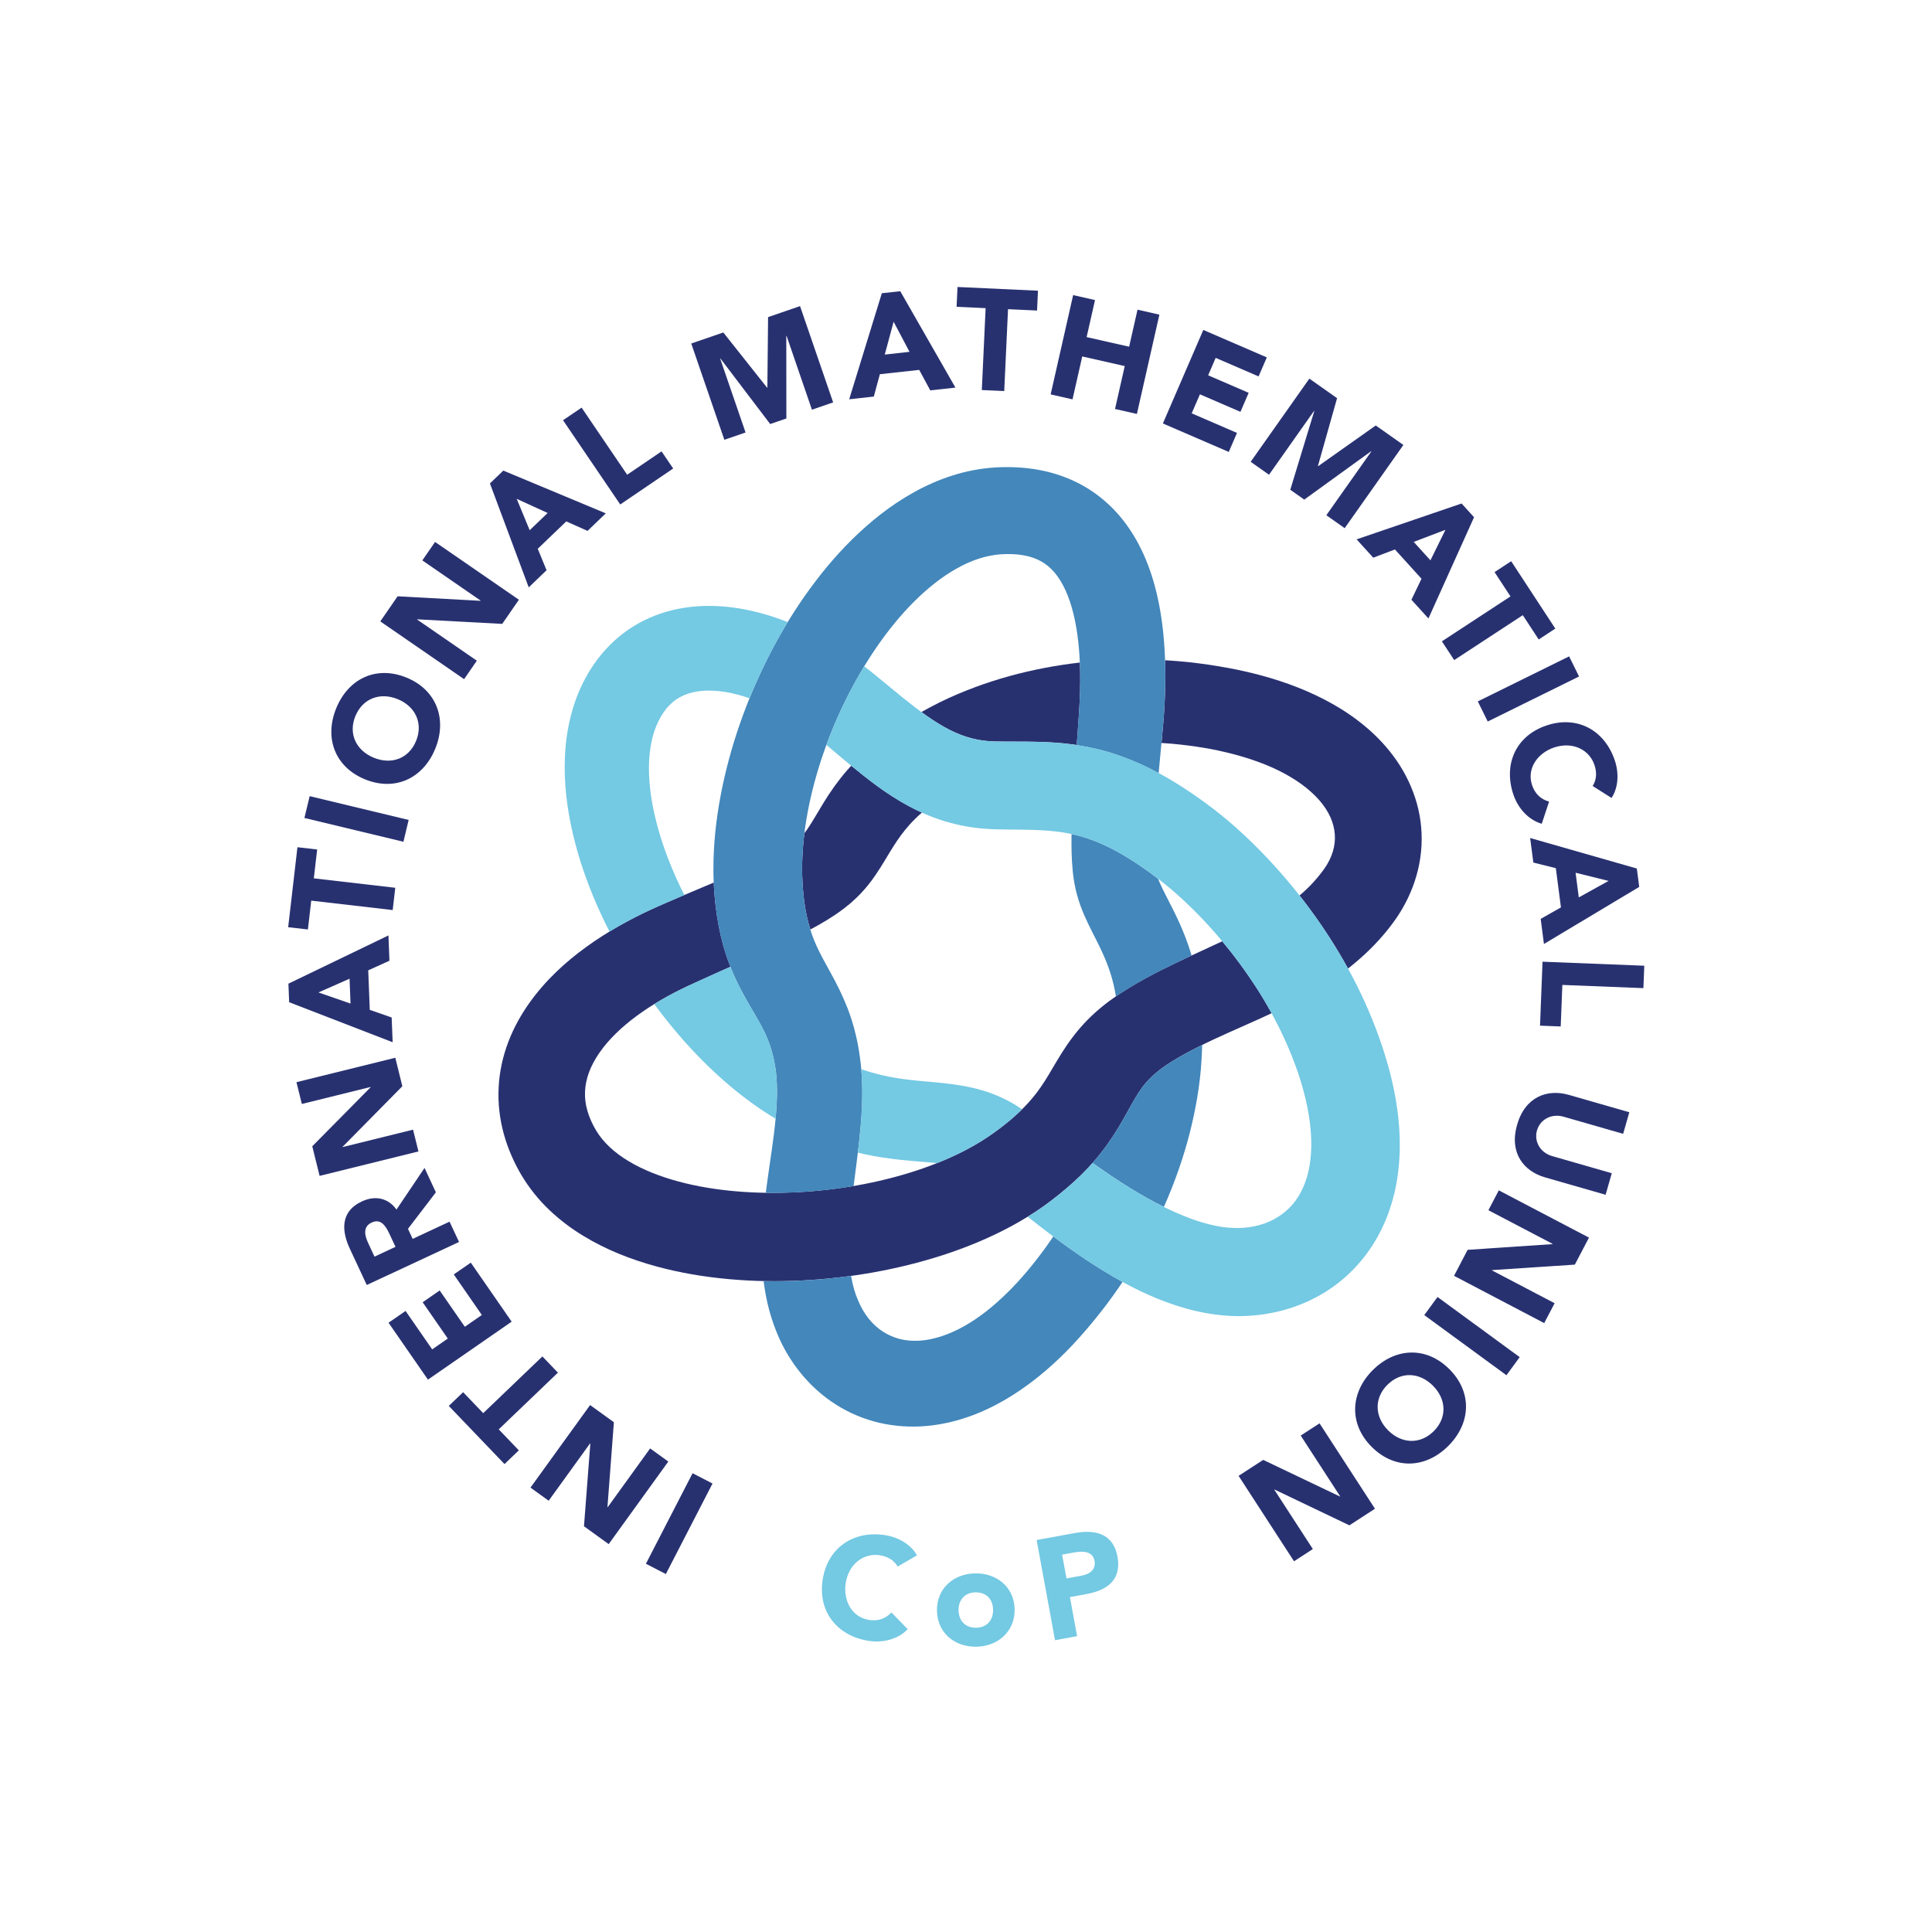 <?xml version="1.0" encoding="UTF-8"?><svg id="Layer_5" xmlns="http://www.w3.org/2000/svg" viewBox="0 0 900 900"><defs><style>.cls-1{fill:#74c9e3;}.cls-2{fill:#4387bb;}.cls-3{fill:#283170;}</style></defs><path class="cls-3" d="m322.63,686.29l9.29,4.79-21.74,42.17-9.29-4.79,21.74-42.17Z"/><path class="cls-3" d="m311.32,680.86l-27.77,38.45-11.51-8.32,2.96-38.53-.11-.08-19.3,26.72-8.47-6.12,27.77-38.45,11.08,8-2.99,39.49.11.08,19.77-27.37,8.47,6.12Z"/><path class="cls-3" d="m235.02,682.02l-25.96-27.09,6.68-6.4,9.36,9.77,27.57-26.42,7.23,7.55-27.57,26.42,9.36,9.77-6.67,6.4Z"/><path class="cls-3" d="m199.35,642.68l-18.35-26.5,7.93-5.49,12.4,17.9,7.27-5.04-11.71-16.91,7.93-5.49,11.71,16.91,7.93-5.49-13.08-18.89,7.93-5.49,19.04,27.49-39,27.01Z"/><path class="cls-3" d="m213.85,578.56l-43,20.04-7.9-16.94c-3.62-7.77-4.8-17.13,5.64-22,6.32-2.94,12.3-1.52,16.11,3.8l13.06-19.39,5.29,11.36-13,17,2.18,4.68,17.19-8.01,4.42,9.47Zm-32.36-3.62c-2.04-4.37-4.29-7.31-8.36-5.42-3.52,1.64-3.76,4.93-1.67,9.43l3,6.44,9.78-4.56-2.75-5.89Z"/><path class="cls-3" d="m194.93,536.39l-46.05,11.38-3.41-13.79,27.17-27.49-.03-.13-32,7.91-2.51-10.15,46.05-11.38,3.28,13.27-27.82,28.2.03.13,32.78-8.1,2.51,10.15Z"/><path class="cls-3" d="m182.9,485.51l-48.2-18.64-.34-8.64,46.6-22.47.46,11.78-9.88,4.48.72,18.41,10.2,3.56.45,11.52Zm-19.61-18.01l-.45-11.58-14.5,6.4,14.95,5.18Z"/><path class="cls-3" d="m134.24,431.94l4.32-37.27,9.19,1.06-1.56,13.44,37.94,4.39-1.2,10.38-37.94-4.39-1.56,13.44-9.19-1.06Z"/><path class="cls-3" d="m190.37,381.96l-2.44,10.16-46.12-11.08,2.44-10.16,46.12,11.08Z"/><path class="cls-3" d="m189.4,315.66c13.95,5.71,19,19.36,13.36,33.13-5.66,13.83-18.75,19.98-32.76,14.24-14.01-5.74-19.03-19.3-13.36-33.13,5.71-13.95,18.81-19.95,32.76-14.24Zm4.44,29.47c3.35-8.18-.3-16.05-8.55-19.43-8.25-3.38-16.37-.33-19.75,7.91-3.33,8.12.27,15.96,8.58,19.37,8.25,3.38,16.34.4,19.72-7.85Z"/><path class="cls-3" d="m216.21,316.39l-39.05-26.92,8.06-11.69,38.58,2.1.08-.11-27.14-18.71,5.93-8.6,39.05,26.92-7.76,11.25-39.55-2.12-.08.11,27.8,19.16-5.93,8.6Z"/><path class="cls-3" d="m246.3,273.62l-18.07-48.41,6.23-5.99,47.74,19.92-8.5,8.17-9.91-4.42-13.29,12.76,4.11,9.99-8.31,7.98Zm.45-26.62l8.36-8.03-14.41-6.59,6.05,14.62Z"/><path class="cls-3" d="m292.15,221.15l16.02-10.88,5.42,7.98-24.66,16.75-26.65-39.24,8.65-5.87,21.23,31.26Z"/><path class="cls-3" d="m322,160.02l14.95-5.14,20.39,25.72.13-.04.33-32.84,14.89-5.12,15.42,44.85-9.88,3.4-11.82-34.4-.13.04.04,38.45-7.54,2.59-23.16-30.5-.13.04,11.82,34.4-9.88,3.4-15.42-44.85Z"/><path class="cls-3" d="m395.59,186l15.2-49.4,8.59-.94,25.7,44.9-11.72,1.29-5.16-9.54-18.32,2.01-2.83,10.42-11.46,1.26Zm16.58-20.83l11.52-1.27-7.41-14.02-4.12,15.28Z"/><path class="cls-3" d="m446.05,133.69l37.48,1.73-.43,9.24-13.52-.63-1.77,38.15-10.44-.48,1.77-38.15-13.52-.63.43-9.24Z"/><path class="cls-3" d="m499.91,137.47l10.19,2.31-3.91,17.25,19.8,4.48,3.91-17.25,10.19,2.31-10.48,46.26-10.19-2.31,4.53-19.99-19.8-4.48-4.53,19.99-10.19-2.31,10.48-46.26Z"/><path class="cls-3" d="m560.55,153.7l29.58,12.79-3.83,8.86-19.99-8.64-3.51,8.12,18.88,8.16-3.83,8.86-18.88-8.16-3.83,8.86,21.1,9.12-3.83,8.86-30.69-13.26,18.82-43.55Z"/><path class="cls-3" d="m609.94,176.37l12.92,9.12-8.92,31.59.11.08,26.83-18.96,12.87,9.08-27.35,38.76-8.54-6.03,20.98-29.73-.11-.08-31.16,22.54-6.51-4.6,11.18-36.64-.11-.08-20.98,29.73-8.54-6.03,27.35-38.76Z"/><path class="cls-3" d="m631.96,251.25l48.9-16.7,5.81,6.4-21.25,47.16-7.92-8.73,4.69-9.78-12.38-13.64-10.1,3.83-7.75-8.53Zm26.6,1.19l7.79,8.58,7-14.22-14.79,5.64Z"/><path class="cls-3" d="m703.96,261.43l20.56,31.39-7.73,5.07-7.42-11.32-31.95,20.93-5.73-8.74,31.95-20.93-7.42-11.32,7.73-5.07Z"/><path class="cls-3" d="m693.04,336.11l-4.62-9.37,42.54-20.98,4.62,9.37-42.54,20.98Z"/><path class="cls-3" d="m750.7,371.71l-8.77-5.55c1.88-3.03,1.97-6.38.85-9.75-2.35-7.05-10-11.14-18.83-8.2-7.5,2.5-12.88,9.66-10.25,17.54,1.29,3.88,3.96,6.59,7.92,7.67l-3.41,10.32c-6.4-1.82-11.19-7.5-13.24-13.66-4.71-14.11,1.18-27.37,15.55-32.16,14.24-4.75,27.01,2.22,31.74,16.39,1.97,5.91,1.65,12.58-1.54,17.39Z"/><path class="cls-3" d="m712.82,390.38l49.68,14.21,1.11,8.57-44.38,26.58-1.52-11.69,9.44-5.35-2.38-18.27-10.48-2.62-1.49-11.43Zm21.15,16.17l1.49,11.49,13.87-7.68-15.36-3.81Z"/><path class="cls-3" d="m727.8,458.82l-.76,19.35-9.64-.38,1.17-29.79,47.4,1.87-.41,10.44-37.76-1.49Z"/><path class="cls-3" d="m756.1,528.17l-27.75-7.97c-5.41-1.55-10.83,1.07-12.37,6.42-1.37,4.76,1.17,10.23,7.1,11.94l27.75,7.97-2.88,10.04-28.2-8.1c-9.92-2.85-16.81-11.38-13.03-24.51,3.77-13.14,14.16-16.78,24.08-13.93l28.2,8.1-2.88,10.05Z"/><path class="cls-3" d="m698.2,554.51l42.01,22.02-6.59,12.58-38.56,2.56-.06.12,29.2,15.3-4.85,9.26-42.01-22.02,6.34-12.11,39.52-2.66.06-.12-29.91-15.67,4.85-9.26Z"/><path class="cls-3" d="m663.48,612.62l6.17-8.43,38.28,28.02-6.17,8.43-38.28-28.02Z"/><path class="cls-3" d="m639.04,674.06c-10.69-10.63-10.12-25.17.36-35.72,10.53-10.6,24.98-11.26,35.72-.58,10.74,10.67,10.17,25.12-.36,35.72-10.63,10.69-25.03,11.21-35.72.58Zm7.21-28.92c-6.23,6.27-5.88,14.94.44,21.22,6.32,6.28,14.99,6.59,21.27.27,6.19-6.22,5.88-14.85-.49-21.17-6.32-6.28-14.94-6.63-21.22-.31Z"/><path class="cls-3" d="m614.69,663.04l25.82,39.79-11.91,7.73-34.86-16.67-.11.07,17.94,27.65-8.77,5.69-25.82-39.79,11.46-7.44,35.75,17.06.11-.07-18.38-28.32,8.77-5.69Z"/><path class="cls-1" d="m427.15,724.54l-8.97,5.22c-1.82-3.07-4.75-4.69-8.25-5.25-7.34-1.17-14.5,3.73-15.96,12.93-1.24,7.81,2.63,15.88,10.83,17.19,4.04.64,7.67-.47,10.46-3.49l7.58,7.79c-4.57,4.84-11.82,6.46-18.23,5.44-14.69-2.34-23.74-13.68-21.36-28.63,2.36-14.82,14.44-22.94,29.19-20.59,6.15.98,11.93,4.34,14.72,9.4Z"/><path class="cls-1" d="m472.65,749.73c.17,10.32-7.83,17.21-17.81,17.37-10.05.16-18.19-6.34-18.36-16.79-.17-10.38,7.76-17.21,17.81-17.37s18.19,6.41,18.36,16.79Zm-17.95,8.53c4.89-.08,7.99-3.34,7.91-8.37-.08-5.09-3.28-8.19-8.24-8.11-4.89.08-7.92,3.55-7.84,8.37.08,4.89,3.21,8.19,8.17,8.11Z"/><path class="cls-1" d="m491.47,764.07l-8.57-46.66,17.66-3.24c11.2-2.06,18.23,1.35,20,10.97,1.82,9.89-3.57,15.44-14.31,17.41l-7.84,1.44,3.34,18.19-10.28,1.89Zm5.34-28.78l7.05-1.29c4.09-.75,6.72-3.07,6.02-6.9-.67-3.62-3.77-4.96-9.57-3.9l-5.54,1.02,2.03,11.07Z"/><path class="cls-3" d="m453.98,320.22c-5.39,1.99-10.73,4.26-16.03,6.85-2.93,1.47-5.83,3-8.72,4.62.81.6,1.63,1.18,2.43,1.75,3.68,2.59,7.26,4.8,10.75,6.58,3.5,1.74,6.91,3.09,10.36,3.95,3.45.89,6.97,1.35,10.69,1.42l.72.02h.91s1.83.03,1.83.03l3.76.02,7.88.03c5.42.05,11.27.22,17.37.84,1.86.19,3.75.45,5.65.73l.45-6.05.52-7.55.23-3.66.19-3.56c.27-5.95.32-11.85.07-17.6-5.41.63-10.81,1.44-16.18,2.46-11.13,2.11-22.11,5.1-32.88,9.11Z"/><path class="cls-3" d="m396.74,420.26c1.44-1.24,2.8-2.57,4.11-3.92,2.59-2.71,4.83-5.58,6.7-8.28,3.77-5.46,6.24-10.1,8.7-13.88,2.42-3.82,4.74-6.96,7.38-9.92,1.78-2,3.75-3.9,5.85-5.74-1.94-.87-3.84-1.8-5.67-2.76-5.65-3.01-10.8-6.39-15.49-9.83-4.18-3.08-8.06-6.18-11.77-9.24-.64.7-1.3,1.4-1.92,2.12-4.18,4.79-7.88,10.07-10.9,15.01-3.03,4.95-5.51,9.38-7.62,12.42-.48.7-.94,1.32-1.39,1.89-.69,5.57-1.07,11.1-1.07,16.52,0,1.09,0,2.18.05,3.26.02,1.08.07,2.16.14,3.23.13,2.12.28,4.38.53,6.48.47,4.26,1.16,8.32,2.17,12.11.29,1.11.61,2.19.95,3.26,4.89-2.6,9.97-5.53,15.17-9.41.68-.51,1.36-1.07,2.04-1.61.69-.56,1.33-1.05,2.06-1.71Z"/><path class="cls-3" d="m659.99,374.15c-2.05-7.29-5.36-14.02-9.4-19.87-4.05-5.86-8.78-10.9-13.8-15.2-5.03-4.3-10.34-7.92-15.76-11-10.87-6.15-22.07-10.32-33.25-13.37-5.59-1.51-11.19-2.75-16.77-3.75-5.54-1-11.12-1.82-16.72-2.44-3.84-.42-7.68-.73-11.54-.95.23,7,.1,13.88-.26,20.68l-.25,4.13-.15,2.06-.16,1.97-.69,7.81-.18,1.89c3.02.18,6.03.43,9.04.77,4.65.52,9.29,1.2,13.9,2.04,4.56.88,9.04,1.93,13.39,3.16,8.68,2.49,16.92,5.73,23.91,9.95,7,4.17,12.76,9.28,16.25,14.65,1.76,2.68,2.94,5.39,3.62,8.05.65,2.67.86,5.29.55,7.95-.3,2.65-1.11,5.35-2.43,8.03-.66,1.34-1.45,2.67-2.37,3.97-.4.6-1.08,1.43-1.65,2.19-.56.79-1.22,1.51-1.84,2.27-2.38,2.84-5.08,5.5-8.06,8.02,4.95,6.28,9.61,12.79,13.95,19.54,3.03,4.72,5.92,9.55,8.64,14.48,5.84-4.56,11.44-9.75,16.46-15.64,1.02-1.23,2.08-2.44,3.04-3.73.98-1.3,1.91-2.49,2.95-4.02,2.01-2.94,3.85-6.06,5.43-9.37,3.17-6.6,5.37-13.94,6.12-21.55.79-7.6.09-15.44-1.97-22.72Z"/><path class="cls-3" d="m584.65,459.13c-4.66-7.16-9.78-14.06-15.28-20.65-8.99,4.24-18.56,8.47-28.4,13.4-4.95,2.5-9.97,5.21-14.96,8.28-1.27.8-2.46,1.51-3.78,2.39-1.31.87-2.63,1.71-3.94,2.67-2.62,1.82-5.21,3.93-7.74,6.13-2.52,2.26-4.96,4.7-7.23,7.3-2.26,2.6-4.32,5.33-6.17,7.99-1.84,2.67-3.47,5.3-4.88,7.68l-3.9,6.58c-1.21,2.01-2.36,3.8-3.53,5.49-1.17,1.7-2.36,3.28-3.63,4.8-2.52,3.04-5.32,5.93-8.48,8.74-3.13,2.8-6.64,5.53-10.26,8.11-3.41,2.43-7.09,4.71-10.96,6.81-7.74,4.2-16.21,7.71-25.01,10.58-17.63,5.73-36.54,9-55.37,9.96-9.42.46-18.85.38-28.1-.42-9.25-.79-18.33-2.26-26.89-4.56-8.54-2.3-16.6-5.43-23.3-9.49-6.76-4.02-11.92-8.93-15.11-14.24-1.87-3.11-3.24-6.23-4.1-9.26-.87-3.04-1.23-5.99-1.1-8.93.11-2.95.74-5.92,1.85-8.96,1.12-3.04,2.78-6.12,4.89-9.17,4.24-6.1,10.3-11.94,17.3-17.09,7.01-5.17,14.95-9.73,23.35-13.7l6.67-3.06,6.97-3.15,6.71-3c-1.27-3.22-2.4-6.53-3.32-9.84-1.71-6.12-2.8-12.21-3.53-18.15-.18-1.49-.36-2.97-.47-4.44-.13-1.47-.27-2.93-.34-4.44-.05-.8-.07-1.59-.1-2.38-.14.06-.27.12-.41.17l-14.31,6.06-7.19,3.09-3.6,1.56c-1.24.55-2.57,1.14-3.84,1.74-10.28,4.77-20.4,10.4-30.07,17.4-9.63,7-18.9,15.4-26.57,26.19-3.81,5.39-7.2,11.4-9.72,18.02-2.51,6.61-4.16,13.83-4.51,21.2-.39,7.36.49,14.79,2.4,21.68,1.9,6.92,4.76,13.31,8.14,19.07,3.69,6.18,8.18,11.76,13.14,16.43,4.95,4.71,10.28,8.67,15.75,11.99,10.95,6.67,22.35,11,33.69,14.14,11.36,3.12,22.72,4.98,34.02,6.01,11.3,1.02,22.56,1.22,33.74.67,22.36-1.13,44.48-4.89,66.13-11.87,10.81-3.52,21.51-7.89,31.91-13.51,5.2-2.82,10.33-5.96,15.32-9.51,4.75-3.45,9.35-7.12,13.87-11.24,2.25-2.05,4.46-4.24,6.61-6.5,2.13-2.31,4.21-4.7,6.15-7.22,3.93-4.97,7.36-10.42,10.14-15.34l3.81-6.83c1.16-2.08,2.22-3.87,3.26-5.48,2.06-3.22,4.17-5.62,6.79-8.06,1.36-1.18,2.74-2.38,4.35-3.52.76-.59,1.62-1.14,2.44-1.7.39-.28.88-.57,1.35-.86l1.41-.88c3.8-2.32,7.88-4.51,12.14-6.64,8.53-4.29,17.84-8.24,27.52-12.6,1.99-.9,3.99-1.82,6.01-2.77-2.41-4.38-4.99-8.68-7.72-12.9Z"/><path class="cls-2" d="m542.19,562.22c2.64-5.94,5.03-12,7.15-18.16,3.68-10.65,6.5-21.6,8.4-32.91.46-2.84.89-5.68,1.21-8.58.18-1.43.32-2.92.45-4.35l.31-4.24c.15-2.37.25-4.76.31-7.17-.39.2-.8.39-1.19.59-4.27,2.13-8.34,4.32-12.14,6.64l-1.41.88c-.47.29-.96.58-1.35.86-.82.57-1.69,1.12-2.44,1.7-1.61,1.13-2.99,2.33-4.35,3.52-2.62,2.44-4.73,4.84-6.79,8.06-1.05,1.61-2.1,3.39-3.26,5.48l-3.81,6.83c-2.78,4.91-6.21,10.36-10.14,15.34-1.34,1.73-2.75,3.38-4.19,5.01,5.83,4.18,11.69,8.13,17.59,11.78,5.19,3.2,10.42,6.15,15.64,8.73Z"/><path class="cls-2" d="m526.15,400.06c-3.8-2.36-7.6-4.46-11.39-6.24-3.79-1.75-7.56-3.18-11.37-4.26-1.39-.4-2.8-.74-4.22-1.04-.09,5.52-.06,11.18.58,17.56l.3,2.49c.13.87.25,1.71.41,2.61.31,1.77.73,3.73,1.22,5.53.98,3.64,2.25,6.96,3.53,9.91,2.6,5.91,5.14,10.42,7.13,14.59,2.01,4.17,3.6,7.96,4.85,11.86,1.17,3.59,2.03,7.29,2.65,11.11.8-.54,1.6-1.07,2.4-1.6,1.32-.88,2.51-1.59,3.78-2.39,5-3.07,10.01-5.78,14.96-8.28,4.79-2.4,9.5-4.63,14.13-6.78-.42-1.41-.86-2.82-1.34-4.21-1.97-5.86-4.47-11.52-7-16.57-2.5-5.07-4.96-9.56-6.49-13.05-.3-.69-.56-1.32-.8-1.93l-2-1.52c-3.75-2.79-7.54-5.41-11.33-7.77Z"/><path class="cls-2" d="m505.32,586.42c-5.05-3.37-9.91-6.87-14.66-10.43-1.16,1.73-2.34,3.44-3.56,5.13-5.45,7.53-11.5,14.85-17.87,21.09-6.39,6.26-13.21,11.77-20.28,15.68-7.04,3.93-14.25,6.3-20.74,6.66-3.25.19-6.31-.1-9.15-.82-2.83-.75-5.46-1.91-7.88-3.48-2.41-1.59-4.64-3.6-6.55-6.03-.96-1.21-1.85-2.51-2.66-3.9-.83-1.41-1.5-2.81-2.22-4.48-1.53-3.48-2.59-7.33-3.28-11.47-7.74,1.06-15.52,1.78-23.33,2.18-5.79.29-11.59.36-17.42.24.25,1.98.55,3.98.92,5.99,1.16,6.34,3,12.78,5.64,18.99,5.28,12.59,14.58,24.6,27.1,32.51,6.22,3.98,13.19,6.87,20.34,8.53,7.16,1.66,14.47,2.08,21.46,1.5,7-.57,13.69-2.13,19.92-4.3,6.25-2.16,12.01-4.98,17.41-8.12,10.75-6.35,19.95-14.01,28.11-22.23,4.06-4.1,7.9-8.41,11.48-12.7,3.59-4.31,7.06-8.72,10.33-13.29,1.54-2.14,3.04-4.32,4.5-6.51-6.15-3.36-11.98-6.98-17.6-10.73Z"/><path class="cls-2" d="m332.59,413.52c.07,1.51.21,2.97.34,4.44.12,1.46.29,2.95.47,4.44.73,5.94,1.82,12.03,3.53,18.15,1.7,6.1,4.08,12.2,6.83,17.77,2.73,5.56,5.72,10.51,8.14,14.67,2.45,4.21,4.35,7.69,5.76,11.22.7,1.76,1.29,3.53,1.84,5.35.49,1.85.98,3.7,1.32,5.68.2.96.33,1.98.49,2.99.16,1.01.24,1.95.34,2.96.18,1.99.27,4.05.3,6.17.05,4.24-.19,8.73-.61,13.38-.82,9.31-2.49,19.22-3.92,29.73-.23,1.72-.46,3.46-.68,5.21,4.78.07,9.59-.02,14.39-.26,8.87-.45,17.76-1.42,26.52-2.91,1.13-8.93,2.44-18.31,3.32-28.3.48-5.58.78-11.37.69-17.4-.05-3.02-.2-6.09-.49-9.22-.14-1.55-.33-3.17-.54-4.7-.22-1.54-.41-3.07-.7-4.62-.5-3.09-1.24-6.23-2.06-9.35-.87-3.12-1.88-6.23-3.05-9.26-1.18-3.01-2.47-5.94-3.81-8.7-1.34-2.77-2.72-5.32-4.02-7.7-2.63-4.79-4.83-8.71-6.52-12.43-1.69-3.69-2.93-7.26-3.93-11.06-1.01-3.79-1.7-7.85-2.17-12.11-.25-2.1-.4-4.35-.53-6.48-.07-1.07-.12-2.14-.14-3.23-.05-1.08-.04-2.17-.05-3.26,0-8.74.98-17.78,2.68-26.79,3.44-18.04,9.72-36,18.09-52.72,4.2-8.35,8.91-16.43,14.14-24,5.23-7.56,10.99-14.66,17.22-20.88,6.23-6.2,12.94-11.6,19.86-15.45,6.91-3.92,13.91-6.17,20.52-6.63,3.82-.24,7.4-.11,10.54.44,3.15.55,5.84,1.48,8.18,2.76,2.33,1.3,4.38,2.97,6.3,5.2,1.91,2.24,3.66,5.04,5.16,8.33,3.02,6.59,4.94,14.92,5.93,23.71,1,8.82,1.12,18.17.69,27.63l-.19,3.56-.23,3.66-.52,7.55-.45,6.05c4.3.65,8.65,1.53,12.91,2.71,6.15,1.68,12.06,3.95,17.65,6.5,2.61,1.21,5.14,2.49,7.61,3.83.02-.17.03-.34.05-.51l1.44-15.39.69-7.81.16-1.97.15-2.06.25-4.13c.58-11.05.58-22.32-.64-33.93-.61-5.8-1.54-11.7-2.95-17.69-1.42-5.98-3.32-12.07-6.04-18.15-2.71-6.07-6.27-12.17-10.98-17.81-4.71-5.62-10.63-10.68-17.26-14.41-6.63-3.75-13.81-6.15-20.76-7.41-6.97-1.27-13.73-1.48-20.16-1.13-6.93.45-13.72,1.73-20.04,3.78-6.35,2.01-12.3,4.66-17.81,7.73-11.07,6.12-20.49,13.78-28.86,21.99-8.36,8.25-15.63,17.16-22.14,26.45-6.5,9.29-12.23,18.98-17.25,28.98-10.02,20.01-17.51,41.18-21.81,63.51-2.12,11.17-3.43,22.64-3.44,34.45,0,1.48,0,2.95.06,4.44.03,1.48.09,2.97.19,4.47Z"/><path class="cls-1" d="m315.7,481.54c7.32,8.55,15.29,16.65,24.07,24.09,6.65,5.63,13.79,10.87,21.52,15.51.01-.14.03-.29.04-.43.42-4.65.66-9.13.61-13.38-.03-2.12-.12-4.18-.3-6.17-.1-1.01-.18-1.94-.34-2.96-.16-1-.29-2.02-.49-2.99-.34-1.98-.83-3.83-1.32-5.68-.54-1.82-1.13-3.59-1.84-5.35-1.41-3.53-3.3-7.01-5.76-11.22-2.42-4.15-5.41-9.11-8.14-14.67-1.14-2.31-2.2-4.71-3.19-7.16-.18-.22-.35-.45-.52-.68l-6.5,2.9-6.97,3.15-6.67,3.06c-5.26,2.49-10.34,5.21-15.13,8.16,3.47,4.72,7.1,9.32,10.92,13.79Z"/><path class="cls-1" d="m458.07,508.08c-3.36-1.01-6.66-1.75-9.83-2.31-3.15-.55-6.13-.92-8.96-1.23-5.65-.59-10.65-.94-15.31-1.48-4.64-.54-8.97-1.24-13.18-2.21-3.24-.76-6.44-1.69-9.59-2.79.26,2.96.41,5.87.45,8.72.09,6.03-.22,11.82-.69,17.4-.38,4.36-.85,8.61-1.35,12.75.97.24,1.94.48,2.91.69,5.87,1.28,11.77,2.14,17.39,2.72,5.61.58,10.92.92,15.54,1.37.35.04.7.07,1.05.11,5.22-2.07,10.25-4.39,15.01-6.97,3.87-2.1,7.55-4.37,10.96-6.81,3.62-2.58,7.13-5.31,10.26-8.11,1.18-1.05,2.29-2.12,3.37-3.19-2.54-1.72-5.2-3.35-8.04-4.72-3.25-1.59-6.64-2.95-10-3.96Z"/><path class="cls-1" d="m279.56,424.96c1.39,3.04,2.85,6.04,4.36,9,6.29-3.82,12.72-7.18,19.21-10.2,1.27-.6,2.6-1.19,3.84-1.74l3.6-1.56,7.19-3.09,1.03-.44c-1.34-2.65-2.62-5.32-3.83-8.02-3.82-8.53-7-17.27-9.21-26.01-1.11-4.37-1.99-8.73-2.59-13.02-.58-4.29-.88-8.52-.86-12.6.08-8.14,1.56-15.61,4.47-21.41,1.49-3.03,3.24-5.51,5.18-7.46,1.94-1.96,4.08-3.42,6.58-4.52,2.5-1.1,5.42-1.8,8.7-2.08,3.28-.26,6.9-.08,10.66.53,3.67.6,7.46,1.61,11.26,2.94,2.57-6.32,5.38-12.53,8.44-18.63,2.88-5.73,5.99-11.35,9.35-16.86-7.12-2.82-14.66-5.05-22.71-6.38-6.43-1.04-13.19-1.48-20.21-.91-7,.57-14.3,2.19-21.26,5.24-6.97,3.02-13.51,7.5-18.81,12.9-5.34,5.38-9.48,11.55-12.55,17.78-1.53,3.18-2.86,6.42-3.93,9.69-1.04,3.26-1.95,6.54-2.56,9.79-1.33,6.52-1.8,12.94-1.86,19.2,0,12.51,1.94,24.34,4.88,35.6,2.94,11.27,6.94,21.98,11.63,32.26Z"/><path class="cls-1" d="m647.32,498.95c-3.02-11.37-6.99-22.07-11.69-32.48-4.71-10.38-10.22-20.29-16.31-29.77-6.09-9.48-12.81-18.48-20.07-27.03-7.28-8.55-15.08-16.64-23.62-24.26-2.16-1.9-4.33-3.78-6.61-5.61-1.12-.92-2.32-1.85-3.45-2.72l-3.37-2.54c-4.55-3.36-9.27-6.61-14.25-9.69-4.98-3.08-10.23-5.98-15.81-8.56-5.59-2.56-11.5-4.82-17.65-6.5-6.14-1.7-12.46-2.82-18.56-3.44-6.1-.63-11.95-.79-17.37-.84l-7.88-.03-3.76-.02-1.83-.02h-.91s-.72-.03-.72-.03c-3.72-.08-7.24-.53-10.69-1.42-3.45-.86-6.86-2.21-10.36-3.95-3.5-1.79-7.07-3.99-10.75-6.58-7.37-5.15-15.03-11.71-23.22-18.4l-3.22-2.61c-.86-.69-1.74-1.37-2.62-2.04-2.91,4.79-5.65,9.71-8.19,14.76-3.54,7.09-6.71,14.4-9.45,21.84,7.21,6.04,14.65,12.53,23.35,18.95,4.7,3.45,9.84,6.82,15.49,9.83,5.67,2.98,11.87,5.6,18.41,7.38,6.52,1.82,13.29,2.82,19.89,3.08l1.22.05,1.02.02,2.04.04,3.99.06,7.61.1c4.91.09,9.39.29,13.56.76,4.17.47,8.04,1.21,11.85,2.3,3.81,1.08,7.57,2.51,11.37,4.26,3.79,1.77,7.59,3.88,11.39,6.24,3.8,2.36,7.58,4.98,11.33,7.77l2.81,2.13c.91.71,1.75,1.35,2.63,2.08,1.75,1.39,3.48,2.9,5.2,4.4,6.89,6.12,13.49,12.9,19.61,20.07,6.13,7.18,11.79,14.76,16.91,22.63,5.11,7.88,9.7,16.04,13.56,24.46,3.85,8.39,7.12,17.12,9.33,25.73,2.23,8.6,3.47,17.15,3.3,25.06-.09,3.94-.52,7.72-1.31,11.21-.8,3.49-1.96,6.69-3.43,9.53-2.95,5.71-7.25,9.94-12.71,12.88-5.45,2.92-12.23,4.34-19.26,3.96-6.97-.26-14.99-2.4-23.08-5.75-8.13-3.29-16.38-7.71-24.5-12.72-5.9-3.65-11.77-7.6-17.59-11.78-.65.74-1.3,1.48-1.97,2.21-2.16,2.26-4.36,4.45-6.61,6.5-4.52,4.13-9.12,7.8-13.87,11.24-2.55,1.82-5.13,3.52-7.74,5.13.11.09.22.18.33.26,8.37,6.61,17,13.21,26.23,19.36,9.23,6.16,19.01,11.98,29.87,16.84,5.44,2.39,11.16,4.54,17.24,6.24,6.08,1.7,12.54,2.95,19.38,3.4,6.81.47,13.73.01,20.6-1.32,6.87-1.33,13.69-3.66,20.11-6.98,6.43-3.3,12.4-7.71,17.54-12.91,5.16-5.19,9.43-11.19,12.71-17.51,3.29-6.32,5.57-12.95,7.04-19.53,1.47-6.59,2.13-13.13,2.25-19.51.2-12.77-1.77-24.82-4.74-36.19Z"/></svg>